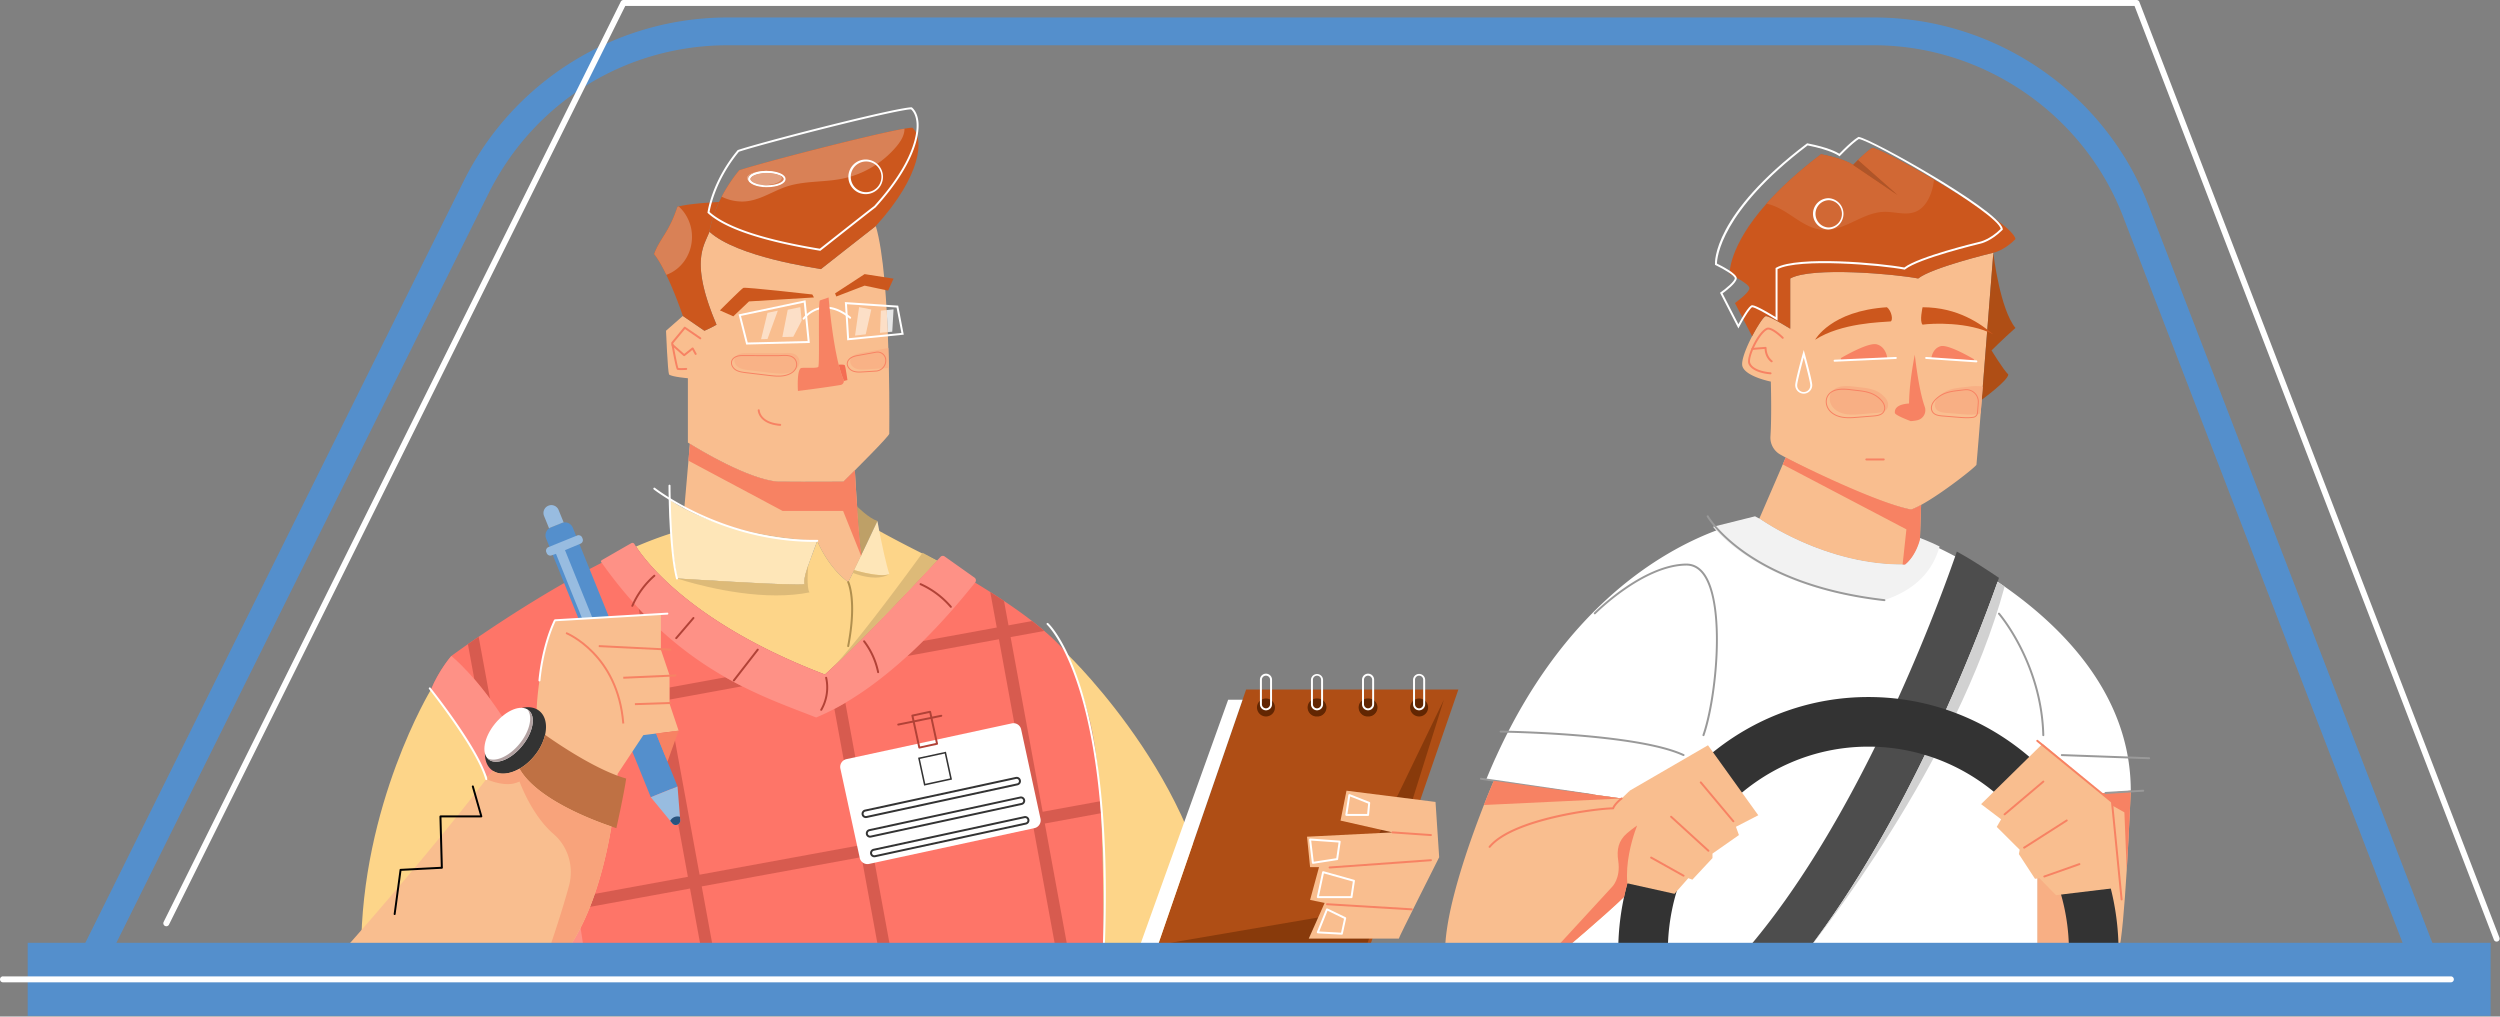 <svg xmlns="http://www.w3.org/2000/svg" fill-rule="evenodd" stroke-linejoin="round" stroke-miterlimit="2" clip-rule="evenodd" viewBox="0 0 2415 982"><rect x="0" y="0" width="2415" height="982" fill="#808080" stroke="none"/><path fill="#f9be8f" fill-rule="nonzero" d="M2058.33 763.83s-1.54 38.04-3.92 76.88c-2.08 34.04-4.87 68.7-7.87 78.58h-78.5V771.87l53.08-4.75z"/><path fill="#f8af84" fill-rule="nonzero" d="M2019.38 919.3h-51.33v-72.38c8.75.58 30.25 2.12 31.83 3.41 2 1.63 9.62 6.21 13.3 18.5 3.7 12.3 2.87 42.09 4.9 46.3a14.04 14.04 0 011.3 4.16z"/><path fill="#f9be8f" fill-rule="nonzero" d="M1925.54 244.17v.16c-.3 3.84-5.67 72.46-10.17 129.25-.33 4.3-.7 8.5-1 12.59-.37 4.5-.7 8.87-1.04 13.08a5117.95 5117.95 0 01-4.08 49.67c-.75 2.2-32.63 27.41-53.46 38.83a67.3 67.3 0 01-9.63 4.5c-28.04-5.46-79.29-28.67-111.04-44.96a469.66 469.66 0 01-15.37-8.2 18.73 18.73 0 01-9.5-17.59c1.33-19.58.37-52.88.37-52.88s-24.58-4.87-27.45-14.87c-1.46-5.13 3.58-17.83 9.33-28.92 5.42-10.41 11.46-19.46 13.29-19.46 3.7 0 20 10.05 20 10.05l3.58 2.12v-48.5c20.63-11.58 101.75-4.29 123.63 0 13.12-10.54 70.7-24.46 72.5-24.87z"/><path fill="#cc571d" fill-rule="nonzero" d="M1946.92 231.04c-11.33 11.34-21.38 13.13-21.38 13.13h-.04c-1.79.41-59.37 14.33-72.5 24.87-21.87-4.29-103-11.58-123.62 0v48.5l-3.59-2.12s-16.29-10.04-20-10.04c-1.83 0-7.87 9.04-13.29 19.45l-16.54-32.12s14-9.92 14-14.3c0-4.41-19.12-13.62-19.12-13.62s-1.67-26.04 35.62-68.08c12.59-14.21 29.67-30.21 52.7-47.67 23.76 4.63 30.97 10.3 30.97 10.3s1.92-2.05 4.67-4.71c4.2-4.09 10.16-9.63 13.87-11.8 5.13.67 31.33 14.17 59.54 30.63 37.3 21.67 78.13 48.5 78.71 57.58z"/><path fill="#fff" fill-rule="nonzero" d="M1664 283.42l15.3 29.75c2.58-4.8 10.16-18.34 13.28-18.34 3.88 0 18.84 9.13 20.5 10.17l2.13 1.3v-47.38l.5-.3c20.7-11.66 100.37-4.7 123.83-.2 13.92-10.63 69.63-24.09 72.46-24.75l.17-.05c.12-.04 9.7-1.83 20.54-12.5-3.09-15.37-122.3-84.16-137.04-86.87-2.88 1.75-7.5 5.7-13.42 11.46-2.7 2.66-4.67 4.7-4.67 4.7l-.58.63-.7-.54c-.05-.04-7.34-5.54-30.1-10.04-84.16 63.83-87.53 108.75-87.62 114.16 4.21 2.05 19.13 9.63 19.13 14.17 0 4.33-10.3 12.17-13.71 14.63zm15.3 33.91l-17.76-34.5.67-.5c5.25-3.7 13.58-10.66 13.58-13.54 0-2.37-9.46-8.33-18.58-12.7l-.5-.26-.04-.54c-.13-1.96-1.96-48 88.7-116.62l.34-.25.42.08c19.95 3.87 28.29 8.5 30.66 10 .75-.8 2.25-2.33 4.13-4.17 4.33-4.2 10.29-9.75 14.08-11.91l.25-.17.33.04c6.21.8 40.59 18.96 73.59 38.8 24.16 14.62 64.87 40.53 65.5 50.28l.04.46-.33.3c-10.92 10.95-20.59 13.12-21.76 13.37h-.08c-.58.17-59.12 14.2-72.12 24.7l-.38.3-.42-.08c-21.83-4.3-101.62-11.3-122.5-.38v49.63l-5.04-3.05c-6.2-3.79-17-9.87-19.5-9.87-1.2.37-6.41 7.33-12.45 18.96z"/><path fill="#af4e15" fill-rule="nonzero" d="M1923.83 338.5s11.04 18.17 16.2 23.3c-.4 5.95-25.66 24.37-25.66 24.37 4.67-58.63 10.84-137.71 11.17-141.84.37 3.17 6.67 54.46 21.37 72.46-12.41 11.04-23.08 21.71-23.08 21.71z"/><path fill="#f78263" fill-rule="nonzero" d="M1710.33 361.58h-.04c-.7-.04-17.54-1.08-21.3-10.16-2.5-6.17 8.34-29.96 17.3-34.54 4.7-2.42 14.54 6.87 16.5 8.79.37.33.37.95 0 1.33s-1 .38-1.38 0c-4.08-4-11.54-9.83-14.25-8.42-7.95 4.05-18.54 26.75-16.37 32.09 3.25 8 19.42 9 19.58 9 .54.04.96.46.92 1a1 1 0 01-.96.91z"/><path fill="#f78263" fill-rule="nonzero" d="M1711.46 350.04l-.62-.2c-5.34-4.3-6.13-10.3-6.21-12.76l-11.75.92c-.54.08-.96-.38-1-.88a.95.95 0 01.87-1.04l12.8-1 .74.3.25.74c0 .09-.41 7.42 5.5 12.21.42.34.5.92.17 1.34z"/><path fill="#fff" fill-rule="nonzero" d="M1742.42 345.33c-2.38 8.71-6.33 23.96-6.33 26.71a6.32 6.32 0 1012.62 0c0-2.75-3.96-18-6.29-26.7zm0 34.96a8.27 8.27 0 01-8.25-8.25c0-4.08 7-29.54 7.33-30.62l.92-3.34.92 3.34c.29 1.08 7.29 26.54 7.29 30.62 0 4.54-3.71 8.25-8.21 8.25z"/><path fill="#cc571d" fill-rule="nonzero" d="M1753.42 328.2s15.08-27.95 69.38-31.4c4.58 3.45 6.16 12.87 3.5 13.7-8.88.8-47.59 1.33-72.88 17.7zM1857.21 296.8s-3.2 13.78 0 16.82c8.46-1.33 44.7-3.04 68.33 9.38-11.7-9.75-33.91-26.2-68.33-26.2z"/><path fill="#f78263" fill-rule="nonzero" d="M1779.67 348.08c-1.42.17-2.08-1.79-.8-2.5 9.42-5.37 27.47-14.87 34.22-12.91 9.29 2.66 10.04 13.7 10.04 13.7s-26.88-.16-43.46 1.71zM1905.83 348.42c1 .12 1.42-1.17.58-1.67-7.96-4.58-25.54-14.13-31.87-12.3-8.3 2.43-8.96 12.26-8.96 12.26s25.67-.17 40.25 1.7zM1845.75 406.8s2.67-.05 6.3-.84a9.94 9.94 0 007.24-13.09c-6.08-16.95-9.58-50.29-9.58-50.29s-9.17 44.17-3.96 64.21z"/><path fill="#f78263" fill-rule="nonzero" d="M1847.5 389.75s-18.04-.92-17.04 9.13c.25 2.41 15.29 7.91 15.29 7.91l7-4.5v-6.17zM1819.67 444.8h-16.75a.97.97 0 01-.96-.97c0-.54.42-.96.96-.96h16.75c.54 0 .96.42.96.96 0 .5-.42.96-.96.96z"/><path fill="#f9be8f" fill-rule="nonzero" d="M1855.79 487.75l-1.13 33.42s-3.45 15.33-14.37 24.2h-2.38c-76.33.25-138.41-44.37-138.41-44.37l22.62-52.33 2.88-6.71c31.7 16.29 93.12 44.83 121.17 50.29 2.7-.96 6-2.5 9.62-4.5z"/><path fill="#fff" fill-rule="nonzero" d="M2058.33 763.83l-90.3 8.04V919.3h-459.16l81.38-144.7-12.75-1.76-141.92-19.58c2.96-7.25 6-14.3 9.08-21.17h.05c65.5-144.66 159.5-199.41 213.12-219.62 25.33-9.58 41.67-11.46 41.67-11.46s63.37 45.58 140.79 44.38c10.92-8.88 14.37-24.21 14.37-24.21s7 2.75 18.38 8.29c4.54 2.2 9.8 4.83 15.58 7.92l.09.04a466.35 466.35 0 0140.29 24.12l.66.46c2.25 1.5 4.5 3.04 6.8 4.63 56.58 39.58 121.87 105.16 121.87 197.2z"/><path fill="#f2f2f2" fill-rule="nonzero" d="M1873.63 527.88c-6.42 23.25-22.5 41.5-53.3 51.87-103.66-9.46-150.82-54.25-162.5-67.3-2.07-2.28-3.03-3.58-3.03-3.58l40.58-10.12 4.13 2.25s63.37 45.58 140.79 44.37c10.91-8.87 14.41-25.66 14.41-25.66s7.54 2.62 18.92 8.16z"/><path fill="#f9be8f" fill-rule="nonzero" d="M1579.42 854.96c-.88 1.41-2.7 3.54-5.3 6.2-17 17.67-65.24 58.13-65.24 58.13h-112.92c0-40.37 23.75-106.67 37.5-141.67a828.03 828.03 0 019.54-23.33l123.5 17.04 7.8-7.5s2.54 16.34 4.58 35.42c.17 1.33.29 2.7.46 4.08 2.12 21.09 3.46 44.17.08 51.63z"/><path fill="#4d4d4d" fill-rule="nonzero" d="M1931 558.2c-.42 1.22-.83 2.47-1.33 3.8-22.3 63.08-88.25 232.3-184.34 357l-.25.25v.04h-59.33c108.2-124.7 183.04-324.79 202.96-381.87.58-1.67 1.12-3.17 1.58-4.59a316.18 316.18 0 0119.63 11.59A776.57 776.57 0 011931 558.2z"/><path fill="#d1d1d1" d="M1745.5 918.8c95.96-124.72 161.87-293.72 184.17-356.8 2.25 1.5 4.5 3.04 6.79 4.63-46.21 170.87-182.55 341.75-190.96 352.16z"/><g fill-rule="nonzero"><path fill="#f78263" d="M1438.96 819.04l-.63-.2c-.37-.34-.45-.96-.12-1.34 22.67-27.62 104.42-37.46 119.42-37.58 2.04-4.59 8.04-9.17 8.29-9.34a.99.99 0 011.37.17c.3.42.21 1.04-.2 1.33-.09.05-6.38 4.88-7.88 9.09-.17.37-.5.66-.92.66h-.33c-13.46 0-96.2 10-118.25 36.88z"/><path fill="#333" d="M2046.54 919.3h-47.92c0-109.22-86.91-198.05-193.75-198.05-106.83 0-193.75 88.83-193.75 198.04h-47.91a250.26 250.26 0 018.83-65.96v-.04c28.42-103.67 122.04-179.96 232.83-179.96 133.25 0 241.67 110.34 241.67 245.96z"/><path fill="#f9be8f" d="M1649.92 719.92l-75.63 43.87-5.29 88.84 48.55 10.79 13.33-15.09 3.96 1.42 19.41-20.83v-4.34l25.55-17.91-2.88-8 21.58-11.13z"/><path fill="#f78263" d="M1674.42 794.33l-.7-.33-31.5-37.58c-.34-.38-.26-1 .12-1.34a.98.98 0 011.37.13l31.46 37.58c.33.38.3 1-.13 1.34zM1650.33 822.83l-.63-.25-36.04-32.91c-.41-.34-.41-.96-.08-1.34a.98.98 0 011.38-.04l36.04 32.88c.37.37.41 1 .04 1.37zM1626.33 846.92l-.46-.13-31.33-17.5c-.46-.29-.63-.87-.34-1.33a.96.96 0 011.3-.38l31.29 17.55a1 1 0 01.37 1.33z"/><path fill="#f9be8f" d="M2046.54 857.42l-60.46 7.29-16.08-16.46-4.17.7-15.58-23.87.75-4.25-22.13-22.04 4.21-7.33-19.33-14.67 59.37-58.33 57.13 47.87 9.91 8.25.25 3.5z"/><path fill="#f78263" d="M1936.46 787.63l-.75-.34a.99.99 0 01.13-1.37l37.41-31.63c.38-.33 1-.29 1.34.09a.98.98 0 01-.13 1.37l-37.42 31.67zM1955.29 819.83l-.8-.46a.95.95 0 01.3-1.33l41.13-26.25a.95.95 0 011.33.3c.29.41.17 1-.3 1.29l-41.12 26.29zM1974.83 847.63a.89.89 0 01-.88-.63.91.91 0 01.59-1.2l33.83-11.97a.95.95 0 011.21.59c.2.5-.08 1.04-.58 1.25l-33.84 11.91zM1855.79 487.75l-1.13 33.42s-3.45 15.33-14.37 24.2h-2.38l3.67-34-119.46-62.7 2.88-6.71c31.7 16.29 93.12 44.83 121.16 50.29 2.71-.96 6-2.5 9.63-4.5z"/><path fill="#d16834" d="M1763.25 222.2c-.88 0-1.7-.03-2.58-.12-17.46-1.37-30.42-16.41-46.63-23-2.46-1-5-1.79-7.58-2.37 12.58-14.21 29.66-30.21 52.7-47.67 23.76 4.63 30.96 10.3 30.96 10.3l42.88 29.03-38.2-33.75c4.2-4.08 10.16-9.62 13.87-11.79 5.12.67 31.33 14.17 59.54 30.63a51.91 51.91 0 01-3.34 14.37c-2.66 6.92-7.2 13.59-14 16.54a25.44 25.44 0 01-10.08 1.84c-3.25 0-6.54-.38-9.87-.8-3.3-.37-6.63-.78-9.92-.78-.42 0-.88 0-1.3.04-19.83.58-36.87 17.54-56.45 17.54z"/><path fill="#ae5529" d="M1833 188.38l-42.88-29.05s1.92-2.04 4.67-4.7z"/><path fill="#fff" d="M1766.46 193.38a13.2 13.2 0 000 26.38 13.2 13.2 0 000-26.39zm0 28.29a15.1 15.1 0 010-30.21 15.12 15.12 0 010 30.2z"/><path fill="#f78263" d="M1579.33 803.33c-3.33 9.84-9.17 30.46-7.3 49.96v.04c-1.16 4.34-2.28 8.71-3.2 13.17-20 19.3-59.96 52.8-59.96 52.8h-9.16l57.54-62.55s8.54-8.17 5.96-25.25c-1.59-10.58 0-19.33 8.62-26.7 2.75-2.38 5.3-4.26 7.04-5.55 1.5-1.13 2.46-1.75 2.59-1.83-.09.29-.96 2.41-2.13 5.91z"/><path fill="#f8af84" d="M1789.5 400.54c-2 0-4-.12-5.96-.42-4.79-.75-9.5-2.7-12.7-6.37-3.17-3.63-4.42-9.13-2.34-13.5 2.88-5.88 9.17-7.3 15.38-7.3 2.91 0 5.83.3 8.41.63 10 1.3 19.21 1.34 27.04 8.75 1.75 1.67 3.3 3.55 4.09 5.8s.75 4.87-.59 6.87c-2.04 3-6.2 3.58-9.83 3.88-5 .37-10 .79-15 1.2-2.83.21-5.67.46-8.5.46zM1903.58 400.54c-2.88 0-5.7-.25-8.54-.46-5.04-.41-10-.83-15.04-1.2-3.63-.34-7.75-.88-9.8-3.92-1.33-1.92-1.41-4.59-.58-6.84.75-2.25 2.33-4.12 4.08-5.79 7.84-7.41 17-7.46 27.05-8.75 2.54-.33 5.41-.62 8.29-.62 2.16 0 4.29.16 6.33.62-.08.75-.12 1.46-.16 2.21-.25 2.96-.5 5.92-.71 8.83-.05.5-.09 1.05-.13 1.55-.37 4.5-.7 8.87-1.04 13.08a31.63 31.63 0 01-9.75 1.3z"/><path fill="#c15b29" d="M1914.5 384.63c.2-2.92.46-5.88.7-8.84-.24 2.96-.5 5.92-.7 8.83z"/><path fill="#f78263" d="M1780.59 376.46c-6.5 0-12.3 1.5-15 7-1.88 3.92-.96 9.25 2.29 12.96 2.79 3.2 7.16 5.41 12.41 6.2 4.71.76 9.63.34 14.34-.04l15-1.2c3.58-.3 7.54-.84 9.46-3.67 1.16-1.71 1.37-4.13.54-6.42-.67-1.87-1.96-3.7-3.96-5.58-6.67-6.33-14.54-7.25-22.88-8.17-1.29-.16-2.58-.29-3.91-.46a62.2 62.2 0 00-8.3-.62zm5.58 27.54c-2.04 0-4.04-.13-6.04-.42-5.42-.83-10.04-3.16-12.96-6.5-3.5-4-4.5-9.79-2.42-14.04 4.59-9.46 17.88-7.75 24.25-6.91 1.34.16 2.63.29 3.92.45 8.5.96 16.5 1.88 23.42 8.42 2.12 2 3.5 3.96 4.2 5.96.92 2.58.67 5.33-.66 7.29-2.17 3.17-6.38 3.8-10.17 4.08l-15 1.21c-2.83.25-5.66.46-8.54.46zM1898 377l-.5.04c-1.38.21-2.7.33-4.04.5-8.3.96-16.13 1.83-22.8 8.17-2.03 1.91-3.28 3.7-3.95 5.58-.8 2.25-.58 4.71.58 6.42 1.88 2.83 5.84 3.37 9.42 3.66l15.2 1.25c4.67.34 9.5.75 14.17 0 2-.29 3.55-2 3.71-4.04l.17-2.25c.2-2.33.42-4.75.58-7.2V389a11.15 11.15 0 00-12.54-12zm2.2 27c-2.82 0-5.62-.2-8.37-.42l-15.2-1.25c-3.8-.33-8-.91-10.13-4.08-1.37-1.96-1.63-4.7-.67-7.3.71-2 2.05-3.9 4.21-5.95 6.88-6.54 14.88-7.46 23.34-8.42 1.29-.16 2.62-.29 3.95-.45l.55-.09a12.1 12.1 0 019.91 3.3c2.67 2.53 4 6.08 3.71 9.74l-.46.09.46.04c-.2 2.46-.37 4.83-.58 7.2l-.17 2.26a5.36 5.36 0 01-4.5 4.91c-2 .3-4.04.42-6.04.42z"/><path fill="#999" d="M1645.54 711.13l-.3-.05c-.5-.2-.78-.75-.62-1.25 12.46-35.79 21.3-125.62.59-154.46-4.34-6.04-9.8-9.08-16.3-9.04-41.5.42-87.2 46.38-87.66 46.84-.38.37-.96.37-1.33 0s-.38-.96-.05-1.34c.5-.5 46.75-46.96 89.04-47.41h.21c7.05 0 12.96 3.33 17.67 9.83 21.04 29.3 12.25 120.12-.33 156.25a1 1 0 01-.92.62zM1973.83 711.13c-.5 0-.92-.42-.96-.96-1.79-69.21-42.16-116.3-42.58-116.75a.97.97 0 01.08-1.34c.42-.33 1-.33 1.38.09.41.46 41.25 48.04 43.04 117.96.04.54-.38 1-.92 1zM1626.33 730.38l-.42-.09c-44.91-20.91-174.96-22.62-176.29-22.62-.5 0-.96-.46-.92-.96 0-.54.42-.96.96-.96 1.3 0 131.75 1.7 177.09 22.8.45.2.66.78.45 1.28zM2076.04 733.42l-84.3-3.04a.98.98 0 01-.95-1c.04-.55.46-.96 1-.92l84.3 3.04a.9.9 0 01.9.96c0 .54-.4.96-.95.96zM1538 769l-.13-.04-107.37-15.71c-.54-.08-.92-.58-.83-1.08.08-.54.54-.92 1.08-.84l107.38 15.75c.54.09.87.55.83 1.09-.08.46-.5.83-.96.83zM1820.33 580.7h-.13c-133.29-15.16-171.04-80.83-171.41-81.5-.25-.45-.09-1.03.37-1.28s1.04-.09 1.3.37c.37.67 37.74 65.46 170 80.5.5.08.87.54.83 1.08a.95.95 0 01-.96.84z"/><path fill="#f78263" d="M1566.5 771.33l-133.04 6.3a828.03 828.03 0 019.54-23.34zM2058.33 763.83s-1.54 38.04-3.92 76.88l-2.25-55.96-11.75-6.67-.25-3.5-9.91-8.25z"/><path fill="#999" d="M2033.92 766.96c-.5 0-.92-.42-.96-.92s.38-.96.92-1l36.46-2.17c.54-.08.95.34 1 .88s-.38 1-.88 1l-36.5 2.2z"/><path fill="#f78263" d="M2049.46 869.8a.95.95 0 01-.96-.88l-9.25-93.84-71.83-58.7a.94.94 0 01-.13-1.34.94.94 0 011.34-.16l72.12 59 .38.62 9.29 94.25c.04.54-.34 1-.88 1.04z"/><path fill="#fff" d="M1772.25 349.42a.96.96 0 01-.96-.92 1 1 0 01.92-1l59.08-2.67c.5-.08 1 .38 1 .92.04.54-.37.96-.92 1l-59.08 2.67zM1909.17 350.04h-.08l-48.46-3.29a.95.95 0 01-.88-1.04c0-.5.5-.92 1-.88l48.46 3.3c.54.04.96.5.92 1a.96.96 0 01-.96.91z"/><path fill="#f9be8f" d="M859.04 419.04c-.41 1.54-8.79 10.46-18.16 20.04-5.13 5.25-10.55 10.71-15.09 15.3h-.04c-6.3 6.29-10.96 10.87-10.96 10.87s-31.87.33-64.08 0c-28.63-2.88-74.46-30.46-84.3-36.54-1.24-.75-1.91-1.21-1.91-1.21v-62.13s-15.3-1.29-18.2-3.58c-1.3-2.92-2.92-42.29-2.92-42.29l16.25-14.3 20.83 14.3s4.87-1.96 11.7-5.83c-25.7-60.55-12.37-75.5-6.83-89.8 26.67 24.38 101.5 34.8 107.67 36.09 1-.67 43.58-34.46 53.04-41.63 7.5 25.46 10.75 74.54 12.09 117.84.25 6.58.41 13.08.54 19.29.7 34.33.37 61.41.37 63.58z"/><path fill="#f78263" d="M658.13 357.5c-1.25 0-2.55-.04-3.59-.2l-.62-.34c-1.09-1.34-4.25-18.25-5.54-25.46l.2-.8 12.17-14.74a.97.97 0 011.3-.17l15 10.25c.4.34.53.92.2 1.34a.9.9 0 01-1.3.25l-14.24-9.75-11.38 13.75c1.88 10.29 4.13 21.58 4.96 23.83 2.92.33 7.5-.04 7.54-.04.5-.04.96.33 1 .87.04.54-.33 1-.87 1.04-.13 0-2.42.17-4.84.17z"/><path fill="#cc571d" d="M692.17 313.67a108.2 108.2 0 01-11.71 5.83l-20.83-14.3s-7.05-21.2-16-39.7c-3.71-7.7-7.75-14.96-11.8-20.04 5.5-15.21 14.05-20.09 22.55-45.67.41-.12.83-.25 1.29-.37 9.16-2.38 26.7-3.67 38.96-4.3-7.75 16.67-9.3 28.75-9.3 28.75-5.54 14.3-18.87 29.25 6.84 89.8z"/><path fill="#cc571d" d="M846.04 218.33C836.58 225.5 794 259.3 793 259.96c-6.17-1.3-81-11.71-107.67-36.09 0 0 1.54-12.08 9.3-28.75.79-1.66 1.62-3.37 2.5-5.12 4.16-7.96 9.66-16.7 16.95-25.54 23.3-7.67 128.21-34.75 159.63-40.17 3.54-.62 6.17-.96 7.62-.96 11.84 10.38 8.92 46.25-35.29 95z"/><path fill="#fff" d="M685.46 204.8c15.96 14.28 50.58 26 102.96 34.87 1.58.25 2.75.46 3.5.58 1.46-1.13 7.95-6.25 15.33-12.08 13.3-10.46 31.42-24.8 37.25-29.21 38.62-42.63 41.46-69.88 40.92-79.63-.38-6.08-2.21-10.83-5.34-13.7-1.12 0-3.2.2-7.08.91-31.2 5.38-135.33 32.25-159.2 40.04a144.81 144.81 0 00-19.17 30.25c-6.71 14.5-8.8 25.59-9.17 27.96zm106.87 37.5l-.37-.1c-.63-.12-1.96-.32-3.88-.66-53.16-9-88.25-21-104.29-35.66l-.37-.34.08-.5c.04-.5 1.67-12.41 9.37-29 .8-1.66 1.63-3.41 2.55-5.16a145.63 145.63 0 0117.04-25.71l.2-.21.26-.09c23.41-7.75 128.37-34.83 159.75-40.2 3.54-.63 6.25-1 7.79-1h.33l.3.25c3.66 3.25 5.83 8.5 6.24 15.29.54 10-2.33 37.92-41.46 81.08l-.12.13c-5.75 4.33-24 18.75-37.3 29.25-10.12 8-15.37 12.16-15.78 12.41z"/><path fill="#f9be8f" d="M832.2 535.96v.04l-.16.38-.16.29-.09.16c-.08.25-.29.59-.46.96l-.95 2.04-2.46 5.13-2.3 4.75-.04.08-.5 1.04c-.2.46-.41.88-.62 1.3-.13.29-.33.66-.54 1.16a463.69 463.69 0 01-4.54 9.04c-20.46-15.29-29.92-39.87-29.92-39.87-66.63-3.71-108.08-20.42-128.13-31l-.33-.17s2.46-27.75 4.04-46.29c.8-9.3 1.42-16.3 1.38-16.3 9.83 6.1 55.66 33.68 84.29 36.55 32.2.33 64.08 0 64.08 0s4.67-4.58 10.96-10.87h.04s.92 16.54 2.17 34.83c.25 3.5.46 7.04.7 10.58 1.22 16.13 2.5 31.5 3.55 36.17z"/><path fill="#fdd589" d="M905.13 541.58c-16.25 17.46-67.05 71.59-100.46 102.88-2.71 2.58-5.34 4.96-7.8 7.16C670.75 603.5 625.09 544.38 614.38 528a376.83 376.83 0 0133.8-12.75c2.12 22.54 5.79 43.54 5.79 43.54s115.33 7.54 123.25 5.54c-.33-1.5-.3-3.41.04-5.62.13-.88.33-1.8.58-2.75.71-3.13 1.84-6.75 3.3-10.83.45-1.3.91-2.67 1.45-4.09 1.38-3.7 2.92-7.75 4.5-12.08.8-2.08 1.59-4.25 2.38-6.5 0 0 9.46 24.58 29.92 39.87 3.75-7.2 12.83-26.33 12.83-26.33v-.04L846 511.04a1123.24 1123.24 0 0059.13 30.54z"/><path fill="#fe7568" d="M1066.08 919.3H546.83s-5.26-14.22-14.3-36.42c-1.41-3.42-2.9-7.05-4.5-10.84a1551.64 1551.64 0 00-31.58-70.91c-5.79-12.21-12-24.71-18.46-37.17a819.86 819.86 0 00-29.25-51.84c-2.2-3.54-4.41-7-6.66-10.45-8.42-12.96-17.04-25.04-25.7-35.59 7.7-18.75 19.62-32.41 19.62-32.41s5.87-4.34 16-11.42c3.07-2.12 6.54-4.54 10.37-7.12 27.42-18.71 72.71-48.09 118.88-71.5a562.17 562.17 0 0125.37-12.21c2.63-1.17 5.21-2.3 7.75-3.42 1.13 1.7 2.58 3.83 4.46 6.33 15.2 20.34 57.5 66.13 152.54 106.96a599.7 599.7 0 0019.67 8.09h.04c1.92.75 3.83 1.5 5.8 2.25a677.74 677.74 0 0019.83-18.67c32.54-31.67 74-75.92 88.41-91.38a995.26 995.26 0 0136.83 21.21 772.97 772.97 0 0127.92 17.75A477.5 477.5 0 01997 599.92c4.08 3.16 8 6.37 11.75 9.54 8.87 7.62 16.54 15.17 22.37 22.5v.04c16.58 45.58 27 63.67 31.84 141.96.2 3.7.41 7.58.62 11.58 1.67 32.96 2.5 75.8 2.5 133.75z"/><path fill="#d75b4f" d="M1032 919.3h-11.7l-22.34-121.72-154.38 28.3 17.13 93.41h-11.67l-16.8-91.33-154.37 28.29 11.55 63.04h-11.67l-11.2-60.96-96.63 17.71c1.62-4.16 3.16-8.33 4.62-12.54L664.5 847l-25.54-139.08 11.46-1.42 25.37 138.46 154.42-28.34L806 684.8c3.58-1.87 7.13-3.87 10.62-5.91l24.88 135.7 154.37-28.33-30.91-168.75-88.46 16.2c5.33-4.83 10.37-9.7 15.2-14.5l71.17-13.03-6.29-34.3c4.5 2.84 8.92 5.71 13.3 8.67l4.33 23.54 22.79-4.16c4.08 3.16 8 6.37 11.75 9.54l-32.5 5.96 30.96 168.75 55.75-10.21c.08 1.79.2 3.62.29 5.5.12 1.87.2 3.79.33 5.7v.38l-54.29 9.96zM486.12 693.62v-.05zm160.63-17.8v-11.7l54-9.88c5.46 3.13 10.87 6 16.2 8.7zm-173.33-.62a303.76 303.76 0 00-15.22-19.09l-6.2-33.87c3.08-2.13 6.54-4.54 10.37-7.13zm317.62-25.84c-1.25-.5-2.54-1-3.8-1.5 1.26.5 2.55 1 3.8 1.5zm8.46-.12zm-12.46-1.46c-.12-.04-.2-.08-.33-.12.12.04.2.08.33.12zm-12.3-5.08c-1.11-.46-2.24-.92-3.36-1.42 1.12.5 2.25.96 3.37 1.42zm-156.62-48.58l-1.2-6.46c1.95 2.08 3.91 4.12 5.83 6.12-1.46.13-3 .21-4.63.34zm.71-59.75c-.08-.17-.2-.3-.29-.46.08.16.2.29.3.41"/><path fill="#fe9186" d="M941.96 562.75v.04c-13.38 16.17-77.13 98.42-153.54 130.3-51.92-20.55-133.54-45.38-207.17-149.46l-.54-.75-.04-.09c-.42-.66.04-1.2.5-1.54v-.04l.62-.38c5.71-3.29 23.5-13.58 28.08-16.12a2.15 2.15 0 012.92.75c.42.7.92 1.54 1.58 2.54 10.71 16.38 56.38 75.5 182.5 123.63 32.75-29.42 90.67-91.17 108.25-110.05 1.42-1.5 2.55-2.7 3.42-3.66a3 3 0 014-.38l28.8 20.42a3.26 3.26 0 01.62 4.79z"/><path fill="#548fcc" d="M654.5 759.7l-25.83 10.42-101.13-249.91a8.34 8.34 0 012.88-9.84c.5-.33 1.08-.66 1.7-.91l10.5-4.25a8.22 8.22 0 0110.71 4.54z"/><path fill="#98bce0" d="M544.5 504.7c-.63.1-1.3.26-1.88.5l-10.5 4.26c-.62.25-1.2.58-1.7.92l-4.88-12a7.6 7.6 0 014.21-9.88 7.65 7.65 0 012.83-.58c3 0 5.87 1.83 7.04 4.75zM557.5 517.3l-27.67 11.2a3.73 3.73 0 00-2.08 4.92l.37.91a3.74 3.74 0 004.92 2.09l4.04-1.42 34.34 84.96a4.72 4.72 0 008.75-3.54l-34.38-84.96 14.92-6.25a3.73 3.73 0 002.08-4.88l-.38-.96a3.78 3.78 0 00-4.91-2.08zM649.46 795.38l-2.04-2.46-18.75-22.8 25.83-10.41 2.33 29.33.25 3.25c.34 4.21-4.96 6.33-7.62 3.08z"/><path fill="#28537f" d="M649.46 795.38l-2.04-2.46a7.96 7.96 0 019.41-3.88l.25 3.25c.34 4.21-4.96 6.34-7.62 3.09z"/><path fill="#fe9186" d="M564.33 919.3h-17.5s-63.08-171.38-130.45-253.22c7.7-18.75 19.62-32.41 19.62-32.41s99.92 78.75 128.33 285.62z"/><path fill="#b14237" d="M610.83 586.25l-.37-.08c-.5-.21-.71-.8-.5-1.25a82.73 82.73 0 0121.5-29.46.95.95 0 011.37.08c.34.42.3 1-.08 1.34a81.19 81.19 0 00-21.04 28.79zM653.2 617.42l-.62-.25a.97.97 0 01-.08-1.34l16.63-19.45c.37-.38.95-.46 1.37-.09.37.34.42.92.08 1.34l-16.62 19.45zM708.88 658.3l-.59-.22a.98.98 0 01-.16-1.33L731.2 627a.99.99 0 011.37-.17c.42.3.5.92.17 1.34l-23.08 29.75zM793.3 686.67l-.47-.13a.96.96 0 01-.37-1.29c5.29-9.04 7-20.13 4.67-30.33a.92.92 0 01.75-1.13c.5-.12 1 .21 1.12.71a44.3 44.3 0 01-4.87 31.7zM848.25 650.25a.93.93 0 01-.92-.75 72.71 72.71 0 00-13.37-29.42c-.3-.41-.21-1.04.2-1.33a.94.94 0 011.34.17 74.42 74.42 0 0113.7 30.16c.1.55-.24 1.05-.74 1.17zM918.54 587.17l-.75-.34a82.73 82.73 0 00-28.91-21.66.96.96 0 01-.46-1.25c.2-.5.79-.71 1.25-.5a84.74 84.74 0 0129.58 22.16c.33.42.3 1-.13 1.38z"/><path fill="#b08f4e" d="M819.38 625.08h-.17a1 1 0 01-.8-1.12c8.42-43.63.17-61.04.09-61.21a.99.99 0 01.46-1.3.99.99 0 011.29.47c.33.7 8.58 18.12.04 62.37a.94.94 0 01-.91.8z"/><path fill="#fdd589" d="M546.83 919.3H348.87c0-142.26 67.5-253.22 67.5-253.22 67.38 81.84 130.46 253.21 130.46 253.21z"/><path fill="#f9be8f" d="M655.54 705.83l-34.08 4.3-24.88 37.5s-.29 6.29-1.33 16.7c-3.37 33.25-14.5 108.59-48.42 154.96H330.79s75.67-84.58 139-166.7a1679.99 1679.99 0 0025.83-34.38c8.13-11.21 15.8-22.13 22.76-32.5 1.04-28.09 10.16-76.34 17.66-86.5 13.42-.54 102.38-6.42 102.38-6.42v34.8l8.33 24.66v27.42z"/><path fill="#f78263" d="M648.2 628.54l-69.83-3.46.09-1.91 69.83 3.46zM602.13 655.67l-.09-1.92 51.13-2.25.08 1.92zM613.33 681.17l-.04-1.92 34.92-1.17.04 1.92zM601.13 698.96c-5.17-66.34-54.17-86.42-54.67-86.63l.7-1.75c.5.17 50.63 20.71 55.88 88.25z"/><path fill="#333" d="M526.54 709.83a50.45 50.45 0 01-8 17.34c-.33.45-.75.95-1.12 1.45-.38.55-.75 1.05-1.17 1.5a51.9 51.9 0 01-14.42 12.46c-9.41 5.38-19.16 6.38-25.83 1.92-.42-.3-.8-.58-1.17-.88-4.37-3.54-6.45-9.2-6.37-15.75.12-8.58 3.96-18.66 11.2-27.54 7.26-8.91 16.38-14.75 24.8-16.54 6.33-1.42 12.29-.5 16.62 3.04 5.92 4.84 7.63 13.5 5.46 23z"/><path fill="#fff" d="M510.63 686.04c7.25 5.92 4.5 21.34-6.21 34.46-10.67 13.13-25.21 18.96-32.46 13.04-7.25-5.91-4.5-21.33 6.2-34.46 10.67-13.08 25.21-18.95 32.46-13.04z"/><path fill="#b2a1a1" d="M504.42 720.5c-10.67 13.13-25.21 18.96-32.46 13.04a5.3 5.3 0 01-1.17-1.16c7.58 4.33 21.08-1.59 31.12-13.92 10.05-12.34 13.09-26.75 7.38-33.34.46.3.91.59 1.33.92 7.25 5.92 4.5 21.34-6.2 34.46z"/><path fill="#bf7144" d="M604.88 752.04C603 766 595.42 800 595.42 800s-1.71-.54-4.8-1.58c-16.66-5.63-72.12-26.17-88.8-55.84a51.9 51.9 0 0014.43-12.45 50.45 50.45 0 0010.3-20.3c14.03 9.92 50.53 34.46 78.33 42.21z"/><path fill="#f78263" d="M660.88 344.08l-.63-.25-11.2-9.87a.95.95 0 01-.1-1.38.97.97 0 011.34-.08l10.63 9.38 7.54-6.05.79-.2.67.45 2.91 5.34c.3.46.09 1.04-.37 1.29a.95.95 0 01-1.3-.38l-2.37-4.29-7.29 5.84z"/><path d="M381.25 883.92l-.17-.04a.9.9 0 01-.79-1.05l5.71-42.66c.04-.46.41-.8.92-.84l38.9-2-1.32-48.62.29-.71.67-.3h38.29l-7.92-27.74a.93.93 0 01.67-1.17c.5-.17 1.04.17 1.17.67l8.25 28.96-.17.83-.75.37h-38.54l1.33 48.59c0 .54-.37.96-.92 1l-39.08 2-5.63 41.87a.94.94 0 01-.91.84z"/><path fill="#f78263" d="M655.54 705.83l-10.75 29.92-11-27.17z"/><path fill="#fdd589" d="M1173.33 919.3h-107.25c0-213.13-11.08-221.67-34.96-287.3 2.2 2.08 142.21 137.83 142.21 287.3z"/><path fill="#fff" d="M999.3 799.96l-159.76 34.58a7.62 7.62 0 01-9.04-5.83l-18.7-86.3a7.69 7.69 0 015.83-9.08l159.75-34.54a7.56 7.56 0 019.04 5.8l18.7 86.33a7.66 7.66 0 01-5.83 9.04z"/><path fill="#333" d="M888.63 733.13l5.2 24 24-5.21-5.2-24zm4.04 25.79l-5.8-26.96 26.92-5.8 5.84 26.92zM982.08 752.38l-.46.04-145.66 31.54c-.58.12-1.08.46-1.42.96-.29.5-.41 1.08-.29 1.66.13.59.46 1.09.96 1.38.5.33 1.08.46 1.66.33l145.71-31.54a2.16 2.16 0 001.38-.96c.33-.5.42-1.08.29-1.66a2.19 2.19 0 00-2.17-1.75zm-145.66 37.87a4.11 4.11 0 01-3.46-6.38 3.96 3.96 0 012.58-1.79l145.67-31.54c2.25-.5 4.46.92 4.92 3.17a4.14 4.14 0 01-.55 3.12 4.3 4.3 0 01-2.62 1.8l-145.67 31.54zM986.2 771.3l-.5.03-145.66 31.55a2.24 2.24 0 00-1.7 2.66c.12.54.5 1.04 1 1.38.5.33 1.08.41 1.66.29l145.67-31.54a2.2 2.2 0 001.7-2.63 2.26 2.26 0 00-2.16-1.75zm-145.7 37.87a4.13 4.13 0 01-4.04-3.25 4.2 4.2 0 013.17-4.92l145.7-31.5c2.21-.5 4.42.92 4.92 3.17a4.13 4.13 0 01-3.17 4.87l-145.7 31.54zM990.3 790.25l-.47.04-145.66 31.54c-.59.13-1.09.46-1.42.96-.33.5-.42 1.09-.3 1.67a2.2 2.2 0 002.63 1.7l145.67-31.53a2.25 2.25 0 001.42-.96c.33-.5.41-1.09.29-1.67a2.19 2.19 0 00-2.17-1.75zm-145.67 37.88a4.14 4.14 0 01-3.5-6.38 4.31 4.31 0 012.62-1.8l145.67-31.53a4.15 4.15 0 014.37 6.29 4.31 4.31 0 01-2.62 1.79L845.5 828.04z"/><path fill="#b14237" d="M882.5 692l6.3 29.08 15.24-3.33-6.29-29.04zm5.54 31.17l-.5-.17-.41-.58-6.71-30.92a.96.96 0 01.75-1.17l17.12-3.7.71.16.42.59 6.7 30.91c.09.54-.24 1.04-.75 1.13l-17.12 3.7z"/><path fill="#bea067" d="M847.58 503.3l-15.37 32.66c-1.04-4.63-2.33-20-3.54-36.17-.25-3.54-.46-7.08-.71-10.58 0 0 10.96 11.2 19.62 14.08z"/><path fill="#fff" d="M818.2 293.88l2 32.79 50.55-5.04-4.67-24.55zm.22 34.87l-2.3-36.96 51.55 3.46 5.37 28.04z"/><path fill="#fff" d="M776.3 308.83l-.55-.16c-.42-.34-.54-.92-.2-1.34.24-.37 6.83-9.29 18.62-10.87 8.83-1.21 18.16 2.08 27.66 9.7.42.34.46.97.13 1.38a.93.93 0 01-1.33.13c-9.09-7.3-17.92-10.42-26.21-9.3-11 1.46-17.3 10-17.34 10.09z"/><path fill="#f78263" d="M815.17 368a3.85 3.85 0 01-3.17 3.88c-19.3 3.16-41.2 5.79-41.2 5.79s-1.42-21.75 3.57-22.25c1.92-.17 4.38-.13 6.88-.13 4.08.04 8.12.08 9.17-.83 1.66-1.42-.42-63.54 1.66-64.25l8.34-2.88s3.25 39.09 9.75 64.96h.04c1.37 5.54 2.92 10.5 4.62 14.33.21.46.3.92.34 1.38z"/><path fill="#f46e53" d="M818.63 367.13l-3.46.87a4.14 4.14 0 00-.34-1.38c-1.7-3.83-3.25-8.79-4.62-14.33.37 0 5.12-.37 5.83.54.71 1 2.59 14.3 2.59 14.3z"/><path fill="#cc571d" d="M695.42 299.83l12.96 5.75 15.16-14.41 62.75-3.84-1.62-2.87s-64.71-7.33-66.59-6.38c-1.87.92-22.66 21.75-22.66 21.75zM806.67 283.42l1.2 3 27.34-10.5 22.7 4.79 5.26-11.54-27.96-4.38z"/><path fill="#f78263" d="M753.67 411.38h-.04c-21.13-1.67-21.67-14.92-21.67-15.05 0-.54.41-.95.96-.95.54 0 .96.37.96.91.04.5.62 11.67 19.87 13.17.54.04.92.5.87 1.04a.95.95 0 01-.95.87z"/><path fill="#fee6b8" d="M789.46 522.46c-3.25 9-6.42 17-8.7 23.75-1.72 4.91-2.97 9.12-3.51 12.5-.33 2.2-.38 4.12-.04 5.62-7.92 2-123.25-5.54-123.25-5.54s-3.67-21-5.8-43.54c-1.04-11.33-1.7-23.04-1.33-32.67 0 0 4.59 3.63 14.17 8.71l.33.17c20.04 10.58 61.5 27.29 128.13 31zM859.13 554.63c-9.63 3.58-33.96-3.96-33.96-3.96l.41-.88.05-.08 2.29-4.75 2.08-4.33.38-.8.37-.75.58-1.29c.17-.37.38-.7.46-.96l.09-.16c.2-.42.33-.67.33-.67v-.04l15.37-32.67s.67 3.75 1.75 9.33c2.38 12.13 6.63 32.67 9.8 42z"/><path fill="#af4e15" d="M1408.79 666.08l-87.33 253.21h-205.09l83.96-243.37 3.42-9.84z"/><path fill="#fff" d="M1200.33 675.92l-83.96 243.37h-17.3l87.34-243.37z"/><path fill="#883a0b" d="M1321.17 910.75h-190.8l164.6-28.17 99.83-206.66z"/><path fill="#622602" d="M1232.58 683.42a9.64 9.64 0 11-19.3 0 9.6 9.6 0 019.63-9.63c5.34 0 9.67 4.3 9.67 9.63z"/><path fill="#af4e15" d="M1222.92 674.75a8.66 8.66 0 00-8.67 8.67 8.68 8.68 0 108.67-8.67zm0 19.3a10.6 10.6 0 11.05-21.22 10.6 10.6 0 01-.05 21.21z"/><path fill="#fff" d="M1222.92 652.7a3.91 3.91 0 00-3.92 3.92v23.67a3.95 3.95 0 003.92 3.96c2.2 0 3.96-1.8 3.96-3.96v-23.66a3.92 3.92 0 00-3.96-3.92zm0 33.47a5.86 5.86 0 01-5.83-5.88v-23.67a5.85 5.85 0 0111.7 0v23.67a5.87 5.87 0 01-5.87 5.88z"/><path fill="#622602" d="M1281.92 683.42a9.67 9.67 0 01-19.33 0 9.64 9.64 0 019.66-9.63c5.34 0 9.67 4.3 9.67 9.63z"/><path fill="#af4e15" d="M1272.25 674.75a8.7 8.7 0 100 17.38 8.7 8.7 0 100-17.38zm0 19.3a10.62 10.62 0 11-.02-21.24 10.62 10.62 0 01.02 21.23z"/><path fill="#fff" d="M1272.25 652.7a3.95 3.95 0 00-3.96 3.92v23.67c0 2.17 1.8 3.96 3.96 3.96 2.17 0 3.92-1.8 3.92-3.96v-23.66a3.91 3.91 0 00-3.92-3.92zm0 33.47a5.87 5.87 0 01-5.87-5.88v-23.67a5.86 5.86 0 0111.7 0v23.67a5.86 5.86 0 01-5.83 5.88z"/><path fill="#622602" d="M1331.21 683.42a9.67 9.67 0 01-19.33 0c0-5.34 4.33-9.63 9.66-9.63s9.67 4.3 9.67 9.63z"/><path fill="#af4e15" d="M1321.54 674.75a8.7 8.7 0 100 17.38 8.7 8.7 0 100-17.38zm0 19.3a10.64 10.64 0 01-10.63-10.63 10.63 10.63 0 0121.25 0c0 5.87-4.75 10.62-10.62 10.62z"/><path fill="#fff" d="M1321.54 652.7a3.91 3.91 0 00-3.92 3.92v23.67c0 2.17 1.75 3.96 3.92 3.96s3.96-1.8 3.96-3.96v-23.66c0-2.17-1.8-3.92-3.96-3.92zm0 33.47a5.86 5.86 0 01-5.83-5.88v-23.67a5.85 5.85 0 0111.7 0v23.67a5.87 5.87 0 01-5.87 5.88z"/><path fill="#622602" d="M1380.5 683.42a9.64 9.64 0 11-19.3 0c0-5.34 4.34-9.63 9.68-9.63s9.62 4.3 9.62 9.63z"/><path fill="#af4e15" d="M1370.88 674.75a8.68 8.68 0 108.67 8.67c0-4.8-3.88-8.67-8.67-8.67zm0 19.3a10.62 10.62 0 110-21.22 10.6 10.6 0 010 21.21z"/><path fill="#fff" d="M1370.88 652.7a3.92 3.92 0 00-3.96 3.92v23.67a3.96 3.96 0 003.96 3.96c2.17 0 3.92-1.8 3.92-3.96v-23.66a3.91 3.91 0 00-3.92-3.92zm0 33.47a5.87 5.87 0 01-5.88-5.88v-23.67a5.86 5.86 0 0111.71 0v23.67a5.86 5.86 0 01-5.83 5.88z"/><path fill="#f9be8f" d="M1300.71 763.8l-5.75 28.9 50.2 11.38-82.58 4.17 2.96 29.42h8.63l-8.63 31.66 14.09 2.88-15.38 34.5s87.63 0 87 0c-.66 0 39-78.63 39-78.63l-3.54-53.41z"/><path fill="#f78263" d="M1382.25 807.63h-.08l-37.09-2.59a.96.96 0 01-.87-1c.04-.54.5-.96 1-.91l37.12 2.58c.5.04.92.46.88 1a1 1 0 01-.96.91zM1284.42 838.96a1 1 0 01-.96-.92.93.93 0 01.88-1l97.83-7.04c.54-.08 1 .33 1.04.87.04.55-.37 1-.87 1.05l-97.84 7.04zM1363.71 879.38h-.04l-81.83-4.96c-.5 0-.92-.46-.88-1a.97.97 0 011-.92l81.8 4.96c.53.04.95.5.9 1.04a.95.95 0 01-.95.88zM832.2 535.96l-.16.41-.16.3-.09.16-17.37-43.29h-58.46L665.04 445c.8-9.3 1.42-16.3 1.38-16.3 9.83 6.1 55.66 33.68 84.29 36.55 32.2.33 64.08 0 64.08 0s4.67-4.58 10.96-10.87h.04s.92 16.54 2.17 34.83c.25 3.5.46 7.04.7 10.58 1.22 16.13 2.5 31.5 3.55 36.17z"/><path fill="#fb7b66" d="M560.8 896.33c0-.04 0 0 0 0zm13.74-32.83z"/><path fill="#e56d58" d="M569.92 876.04z"/><path fill="#fb7b66" d="M580.96 842.63c.04-.09.04-.17.08-.21-.04.04-.04.12-.08.2zm.12-.5c.04-.05.04-.09.09-.17-.05.08-.05.12-.09.16zm.17-.59l.04-.04s-.04 0-.04.04z"/><path fill="#fb8a76" d="M547.08 918.96c0-.04.04-.09.09-.13-.05.04-.09.09-.09.13zm.21-.3c.08-.12.17-.24.25-.37-.08.13-.17.25-.25.38zm.34-.45c.03-.09.12-.17.16-.25-.04.08-.13.16-.16.25zm.2-.3zm-72.96-171.95c.38-.5.76-.96 1.13-1.46-.37.5-.75.96-1.13 1.46z"/><path fill="#f8a37b" d="M546.83 919.3h-17.2c4.41-12.72 13.45-39.47 20.04-63.72 4.87-18.12-.71-37.66-14.92-49.91-19.3-16.63-30.3-43.84-32.92-50.75a24.87 24.87 0 01-11.46 2.54c-10.2 0-20.04-4.58-20.58-4.88 1.71-2.2 3.38-4.41 5.08-6.62.38-.5.76-.96 1.13-1.46.08.04.17.13.25.17h.04c.13.08.25.16.38.25l.04.04c.04 0 .04.04.08.04a18.35 18.35 0 009.04 2.33h.34c4.83-.08 10.12-1.66 15.33-4.58.13-.04.2-.12.33-.17 16.67 29.67 72.13 50.21 88.8 55.84a453.63 453.63 0 01-9.34 43.08l-.04.04c-.04.13-.08.3-.08.42-.04.08-.04.12-.09.17 0 .08-.04.16-.04.29-.04.04-.04.12-.08.2v.05a322.94 322.94 0 01-11.04 33.38 234.61 234.61 0 01-9.13 20.28 169.58 169.58 0 01-13 21.63c-.04.08-.13.17-.16.25-.05.04-.05.04-.09.08-.08.13-.16.25-.25.38a.57.57 0 00-.12.16c-.04.05-.09.09-.09.13-.08.12-.16.25-.25.33z"/><path fill="#8b5749" d="M485.96 747.33h.2zm-.13 0zm-9.12-2.37l-.04-.04zm-.42-.3h-.04zm25.21-1.91c.13-.04.2-.13.33-.17-.12.04-.2.13-.33.17z"/><path fill="#fff" d="M1301.63 786.25h19.04l.96-9.96-17.42-6.91zm19.92 1.92h-21.05l-.7-.34-.25-.75 2.95-19.2.5-.67.8-.08 19.2 7.62c.42.17.63.54.59 1l-1.08 11.54a.96.96 0 01-.96.88zM1266.62 812l2.46 20.42 21.75-3.38 2.2-15.16zm1.63 22.46l-.59-.21-.37-.63-2.71-22.54.25-.75.75-.33 28.62 2.04.71.38.17.7-2.46 16.92c-.08.42-.37.75-.8.8l-23.45 3.62zM1274.17 865.67h30.54l2.13-14.13-27.96-7.83zm31.38 1.91h-32.59l-.75-.37-.17-.8 5.17-24.12.46-.58.75-.13 29.75 8.34c.46.12.75.58.67 1.08l-2.34 15.75c-.08.5-.5.83-.96.83zM1274.38 899.8l21.08 1.16 2.88-13.46-15.92-7.75zm21.83 3.12h-.04l-23.25-1.3-.75-.45-.08-.88 8.92-22.2.54-.55.79.04 17.54 8.5a1 1 0 01.5 1.09l-3.25 15a.9.9 0 01-.92.75z"/><path fill="#b14237" d="M867.75 700.88c-.46 0-.88-.3-.96-.75-.08-.55.25-1.05.75-1.13l41.54-8.5a1 1 0 011.13.75c.08.54-.25 1.04-.75 1.13l-41.54 8.5z"/><path fill="#fff" d="M715.8 305.17l6.5 25.7 57.87-1.45-3.71-37.09zm5.03 27.66l-7.37-29.12 64.7-13.67 4.13 41.25z"/><path fill="#f9b286" d="M754.63 360.96c-3.21 0-6.38-.38-9.59-.75-7.25-.88-14.54-1.75-21.83-2.63-3.38-.41-6.92-.87-9.8-2.7-2.87-1.88-4.87-5.55-3.7-8.75.79-2.17 2.87-3.67 5.08-4.38 2-.63 4.17-.67 6.25-.67h.67c5.67 0 11.33.05 17.04.05 4.92 0 9.88.04 14.83.04 1.13 0 2.34-.05 3.59-.13 1.2-.04 2.41-.08 3.62-.08 1.63 0 3.21.08 4.67.41 8 1.88 9.12 11.25 2.87 15.8-3.25 2.37-7.29 3.45-11.29 3.7-.79.09-1.62.09-2.41.09zM832.83 357c-2.16 0-4.29-.2-6.29-1.04-3.17-1.3-5.79-4.5-5.25-7.88.42-2.29 2.17-4.16 4.25-5.25 2.04-1.08 4.34-1.5 6.63-1.91 5.58-1.04 11.16-2.04 16.75-3.04 3.08-.59 6.16-1.13 9.2-1.71.25 6.58.42 13.08.55 19.29h-.05c-7.29.46-14.62.92-21.95 1.37-1.25.09-2.55.17-3.84.17z"/><path fill="#f78263" d="M718.2 343.96c-2 0-4.07.04-6.03.67-2.34.7-4.13 2.25-4.8 4.08-1.12 3.08.96 6.5 3.55 8.17 2.83 1.79 6.41 2.25 9.58 2.62l21.83 2.63c3.92.45 7.96.91 11.92.66 4.46-.29 8.17-1.5 11.04-3.62 2.92-2.13 4.3-5.46 3.63-8.75-.59-3.09-2.96-5.38-6.34-6.17-2.5-.58-5.41-.46-8.2-.33-1.25.08-2.42.12-3.59.12l-31.87-.08zm33.67 19.87c-3.24 0-6.5-.37-9.62-.75l-21.83-2.62c-3.3-.42-7-.88-10.04-2.8-2.84-1.83-5.21-5.74-3.88-9.28.75-2.13 2.8-3.88 5.38-4.67 2.33-.75 4.7-.71 7.04-.71l31.91.08c1.13 0 2.25-.04 3.46-.12 2.92-.13 5.88-.25 8.54.37 3.71.84 6.34 3.42 7.05 6.88.75 3.67-.8 7.37-4.05 9.75-3.04 2.2-6.91 3.5-11.5 3.79-.83.04-1.62.08-2.45.08zM847.67 340.58c-.46 0-.88.05-1.34.13l-16.83 3.04c-2.25.42-4.54.83-6.5 1.92-2.17 1.12-3.67 2.95-4 4.87-.54 3.25 2.17 6.25 4.96 7.38 3.08 1.25 6.58 1.04 9.92.83 4-.25 8.04-.5 12.04-.75h.12a9.72 9.72 0 009.13-10l.5-.04-.5-.08a7.5 7.5 0 00-2.75-5.63 7.59 7.59 0 00-4.75-1.67zm-17.59 19.3c-2.16 0-4.41-.21-6.45-1.09-3.17-1.25-6.21-4.67-5.55-8.42.34-2.2 2.05-4.29 4.46-5.58 2.09-1.12 4.46-1.54 6.75-1.96l16.8-3.04c2.54-.46 5 .17 6.95 1.75a8.23 8.23 0 013.09 6.3v.12a10.7 10.7 0 01-10.05 11h-.12c-4 .25-8 .5-12 .75-1.25.08-2.54.16-3.88.16z"/><path fill="#fcdfc7" d="M735.2 327.67l6.18-25.46 10-2.13-10 27.42zM755.75 325.58l5.2-26.37 12.17-2.54 1.3 13.08-8.13 15.58zM825.96 324.2l3.92-27.53 11.79 2.29-5.38 24z"/><path fill="#e6e6e6" d="M857.58 320.83c-.29-7.08-.62-14.25-1.04-21.33l6.63-.67-1.25 21.59z"/><path fill="#fcdfc7" d="M850.08 321.5l.84-21.42 5.62-.58c.42 7.08.75 14.25 1.04 21.33z"/><path fill="#c5b699" d="M777.67 556.63c.2-1.09.5-2.21.83-3.42-.25.96-.5 1.87-.67 2.75-.08.2-.12.41-.16.66zm2.08-7.46c.3-.96.62-1.96 1-2.96l-.04.04c-.34 1-.67 1.96-.96 2.92z"/><path fill="#ddba78" d="M749.92 575.17c-47.84 0-95.96-16.38-95.96-16.38s90.08 5.88 116.5 5.88c3.29 0 5.54-.09 6.58-.3.04 0 .13 0 .17-.04-.17-.7-.25-1.5-.25-2.37 0-.96.12-2.04.29-3.25.13-.67.25-1.38.42-2.09.04-.25.08-.45.16-.66.17-.88.42-1.8.67-2.75.38-1.3.8-2.63 1.25-4.04.3-.96.63-1.92.96-2.92-.04.92-1.88 22.04 1.3 26-10.3 2.08-21.18 2.92-32.1 2.92zM845.54 557.96c-10.91 0-21.5-4.5-21.5-4.5l-.12-.17c.2-.5.41-.87.54-1.17.2-.41.42-.83.62-1.29l.09-.16s.37.12 1.08.33c3.33.96 13.8 3.83 22.7 4.46 1.13.08 2.22.12 3.26.12h.04c2.54 0 4.83-.25 6.63-.87.08-.04.16-.04.24-.09-4 2.46-8.83 3.34-13.58 3.34z"/><path fill="#dec38f" d="M852.2 555.58h.05zm-3.24-.12c-8.92-.63-19.38-3.5-22.71-4.46 3.33.96 13.8 3.83 22.7 4.46zm9.92-.75c.08-.04.16-.04.24-.09-.08.05-.16.05-.24.09z"/><path fill="#ddba78" d="M804.67 644.46C831.37 616.83 891.2 534 891.2 534a870 870 0 0113.92 7.58c-.13.17-.3.34-.46.5-.04.04-.09.09-.13.13 0 .04-.04.04-.08.08s-.08.08-.13.13c-.08.12-.2.25-.33.37-.04.04-.08.08-.08.13a.32.32 0 00-.17.16c-.04 0-.04.04-.08.09-.04.04-.09.04-.13.08 0 .04-.04.08-.08.12-.54.59-1.13 1.21-1.7 1.84-.05.04-.05.04-.1.08a4582.3 4582.3 0 01-15.78 16.83c-.05 0-.05.05-.09.05-.2.25-.41.45-.62.66-.04.09-.09.13-.13.17-.12.12-.2.2-.33.33-17.33 18.34-40.8 42.8-61.67 63.42a945.96 945.96 0 01-18.37 17.7z"/><path fill="#de8b67" d="M823.04 626.75c20.88-20.63 44.34-45.08 61.67-63.42-17.33 18.34-40.8 42.8-61.67 63.42zm62-63.75c.04-.04.09-.08.13-.17-.04.09-.09.13-.13.17zm.75-.83c.04 0 .04-.04.09-.04-.05 0-.05.04-.09.04z"/><path fill="#de9976" d="M901.67 545.3l.08-.1c-.04.05-.04.05-.08.1zm1.79-1.92c.04-.05.08-.09.08-.13 0 .04-.04.08-.08.13zm.2-.21c.05-.04.05-.09.1-.09-.05 0-.05.05-.1.09zm.26-.25c0-.04.04-.09.08-.13-.04.04-.08.09-.08.13zm.41-.5c.05-.04.09-.09.13-.13-.04.04-.08.09-.13.13zm.21-.21c.04-.04.09-.08.13-.13-.04.05-.09.09-.13.13z"/><path fill="#d98156" d="M716.8 194.67a44.2 44.2 0 01-19.67-4.67c4.16-7.96 9.66-16.7 16.95-25.54 23.3-7.67 128.21-34.75 159.63-40.17.16 6.33-3.63 12.21-7.71 17.17a92.72 92.72 0 01-52.38 31.16c-17.7 3.59-36.41 1.92-53.58 7.55-12.5 4.08-23.79 11.91-36.75 13.96-2.16.37-4.33.54-6.5.54zm7-19.04c2.37 3.12 8.9 5.25 17.03 5.25 10.3 0 18.09-3.42 18.09-7.92s-7.8-7.88-18.09-7.88h-.45c-.71-.04-1.38-.08-2.09-.08-9.46 0-17.08 3.13-17.08 6.96 0 1.33.92 2.58 2.58 3.66zm17.03 3.33c-.66 0-1.29-.04-1.91-.09 9.16-.12 16.46-3.16 16.46-6.91 0-.67-.21-1.34-.67-1.92 1.46.92 2.3 1.92 2.3 2.92 0 2.83-6.64 6-16.18 6z"/><path fill="#fff" d="M740.83 167c-9.5 0-16.12 3.13-16.12 5.96s6.62 6 16.12 6c9.54 0 16.17-3.17 16.17-6 0-2.84-6.63-5.96-16.17-5.96zm0 13.88c-10.29 0-18.04-3.42-18.04-7.92s7.75-7.88 18.04-7.88c10.3 0 18.09 3.38 18.09 7.88s-7.8 7.91-18.09 7.91z"/><path fill="#e3a180" d="M738.92 178.88c-8.46-.38-14.21-3.3-14.21-5.92 0-2.84 6.62-5.96 16.12-5.96 6.21 0 11.17 1.33 13.88 3.04.46.59.67 1.25.67 1.92 0 3.75-7.3 6.79-16.46 6.91zm-15.13-3.25c-1.66-1.09-2.58-2.34-2.58-3.67 0-3.84 7.62-6.96 17.08-6.96.71 0 1.38.04 2.09.08-10.09.09-17.59 3.46-17.59 7.88 0 .96.34 1.83 1 2.66z"/><path fill="#fff" d="M738.3 178.92c-6.13 0-11.5-1.34-14.5-3.3-.67-.83-1-1.7-1-2.66 0-4.42 7.5-7.8 17.58-7.88 6.83.34 12.45 2.3 14.33 4.96-2.71-1.7-7.67-3.04-13.88-3.04-9.5 0-16.12 3.13-16.12 5.96 0 2.62 5.75 5.54 14.2 5.91-.2.05-.41.05-.62.05zM836.63 156a14.8 14.8 0 10.02 29.64 14.8 14.8 0 00-.03-29.64zm0 31.54a16.73 16.73 0 11.05-33.45 16.73 16.73 0 01-.05 33.45z"/><path fill="#d98156" d="M643.63 265.5c-3.71-7.7-7.75-14.96-11.8-20.04 5.5-15.21 14.04-20.09 22.54-45.67.42-.12.84-.25 1.3-.37a39.66 39.66 0 0112.79 29.41c0 17.04-10.38 31.5-24.83 36.67z"/><path fill="#fff" d="M469.8 753.54a.98.98 0 01-.97-.7c-7.75-28.55-53.96-86.67-54.42-87.26a.94.94 0 01.17-1.33c.42-.33 1-.3 1.34.13 1.91 2.41 46.91 59 54.78 87.95a1 1 0 01-.66 1.21zM1066.08 920.25h-.04a.92.92 0 01-.92-1c5.63-132.63-9.29-211.46-22.83-254.2-14.67-46.34-30.84-61.5-31-61.63-.42-.38-.42-.96-.09-1.38a.98.98 0 011.38-.04c.67.58 16.62 15.46 31.46 62.17 13.58 42.91 28.66 122.04 23 255.16a.96.96 0 01-.96.92zM786.54 523.46c-90.04 0-154.37-50.17-155.04-50.67-.42-.33-.46-.96-.17-1.37a.98.98 0 011.38-.13c.62.5 64.46 50.25 153.83 50.25.96 0 1.92-.04 2.92-.04.54-.04.96.42.96.96s-.42.96-.96.96c-.96.04-1.96.04-2.92.04z"/><path fill="#fff" d="M653.96 559.75a.93.93 0 01-.92-.7c-7.12-27.26-7.25-89.26-7.25-89.88 0-.54.42-.96.96-.96.5 0 .96.42.96.96 0 .62.12 62.37 7.17 89.41.16.5-.17 1-.67 1.17zM521.13 658.3h-.09a.98.98 0 01-.87-1.05c.04-.3 2.41-31.88 15.03-58.46l.8-.54c17.2-.96 107.7-6.38 108.63-6.42.5-.08.95.34 1 .88.04.54-.38 1-.92 1-.88.08-89.5 5.37-108.04 6.41-12.21 26.17-14.54 56.96-14.59 57.25a.96.96 0 01-.95.92z"/><path fill="#548fcc" d="M26.75 910.75h2379.17v70.58H26.75z"/><path fill="#548fcc" d="M2331.75 938.96l-280.88-729.84C2012.8 110.22 1916 43.72 1810 43.72H703.08c-98.7 0-187.29 54.91-231.2 143.29L105.2 925.3l-24.05-11.97 366.7-738.25a284.76 284.76 0 01255.22-158.2H1810a284.06 284.06 0 01161.3 50.04 283.69 283.69 0 01104.62 132.58l280.87 729.83z"/><path fill="#fff" d="M2411.75 909.58a2.78 2.78 0 01-2.67-1.83l-347.12-902H604L163.25 893.17a2.9 2.9 0 01-3.88 1.29 2.9 2.9 0 01-1.29-3.88l441.59-889c.5-.95 1.5-1.58 2.58-1.58h1461.67c1.2 0 2.25.7 2.7 1.83l347.8 903.88a2.88 2.88 0 01-1.63 3.7l-1.04.17zM2367.71 948.92H2.88a2.85 2.85 0 01-2.87-2.88 2.85 2.85 0 012.87-2.87h2364.83a2.88 2.88 0 010 5.75z"/></g></svg>